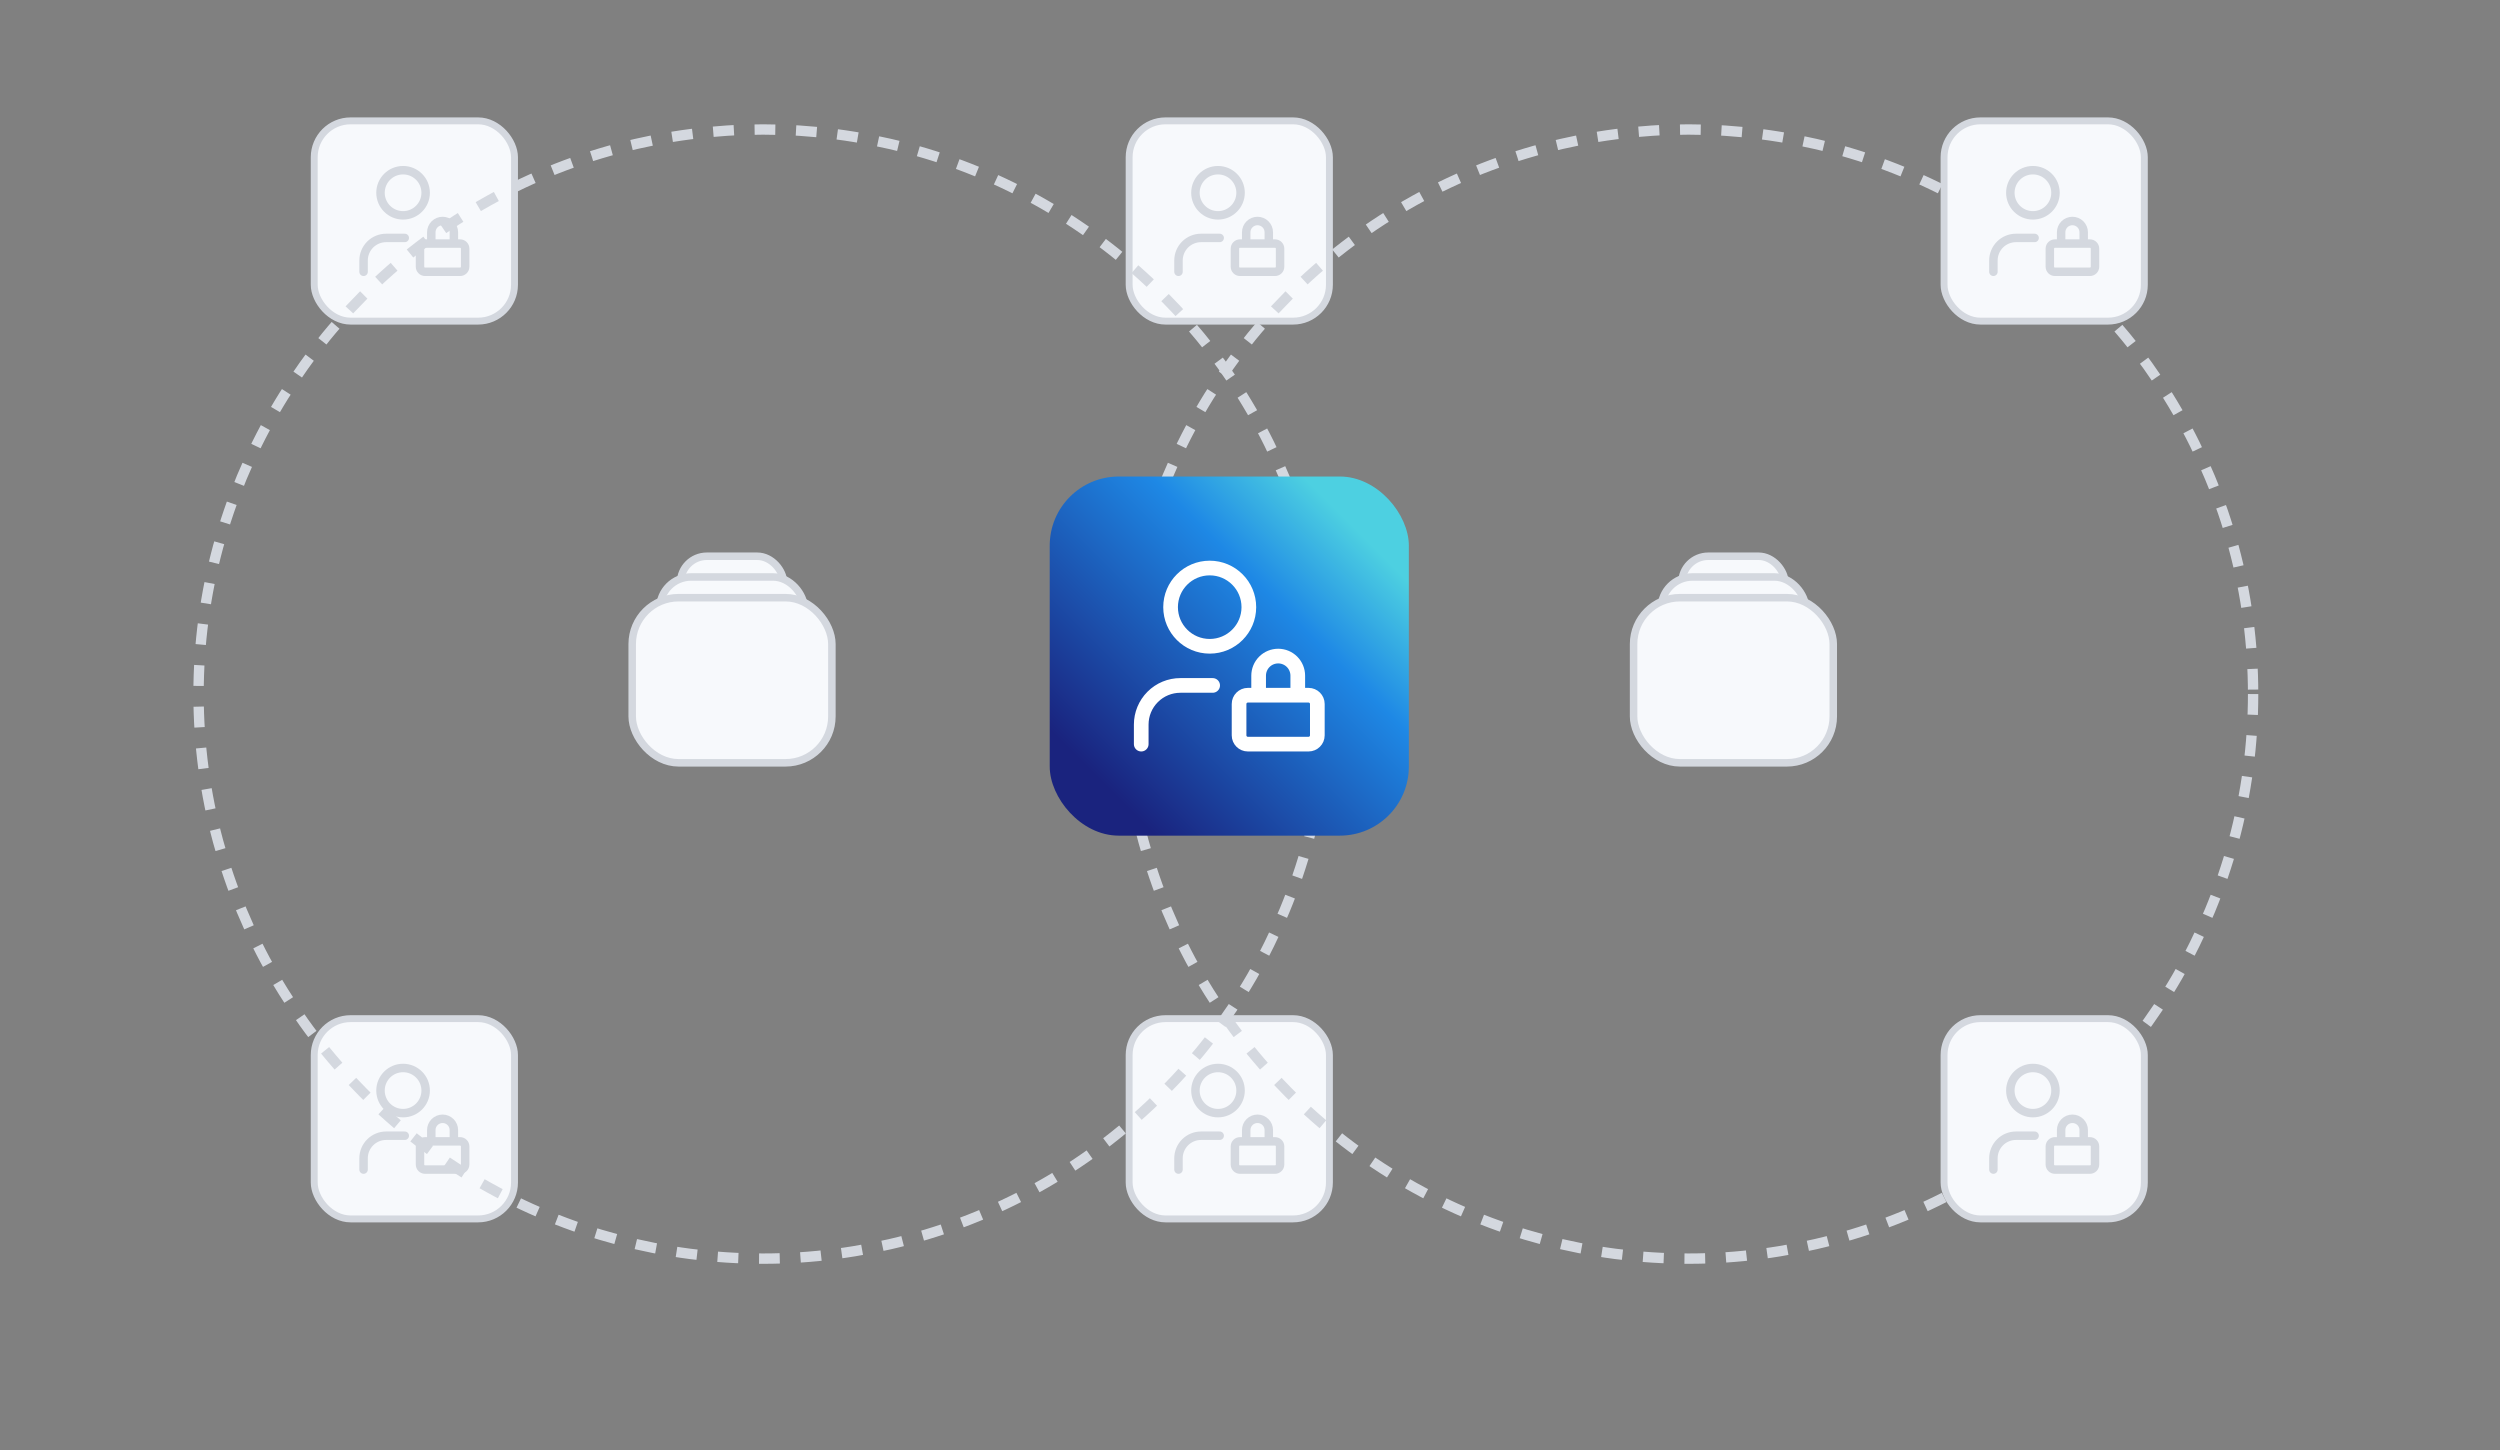 <svg width="362" height="210" viewBox="0 0 362 210" fill="none" xmlns="http://www.w3.org/2000/svg">
<rect x="0" y="0" width="362" height="210" fill="#808080" stroke="none"/>
<rect x="45.5" y="17.5" width="29" height="29" rx="5.269" fill="#F7F9FC" stroke="#D4D8DF"/>
<path d="M58.366 31.183C60.172 31.183 61.635 29.719 61.635 27.913C61.635 26.108 60.172 24.644 58.366 24.644C56.56 24.644 55.097 26.108 55.097 27.913C55.097 29.719 56.56 31.183 58.366 31.183Z" stroke="#D4D8DF" stroke-width="1.226" stroke-linecap="round" stroke-linejoin="round"/>
<path d="M58.611 34.452H55.914C55.047 34.452 54.215 34.796 53.602 35.409C52.989 36.023 52.645 36.854 52.645 37.721V39.356" stroke="#D4D8DF" stroke-width="1.226" stroke-linecap="round" stroke-linejoin="round"/>
<path d="M62.452 34.861V33.635C62.452 33.201 62.624 32.785 62.931 32.479C63.237 32.172 63.653 32 64.087 32C64.52 32 64.936 32.172 65.243 32.479C65.549 32.785 65.721 33.201 65.721 33.635V34.861" stroke="#D4D8DF" stroke-width="1.226" stroke-linecap="round" stroke-linejoin="round"/>
<path d="M66.621 35.269H61.552C61.146 35.269 60.817 35.598 60.817 36.004V38.621C60.817 39.027 61.146 39.356 61.552 39.356H66.621C67.027 39.356 67.356 39.027 67.356 38.621V36.004C67.356 35.598 67.027 35.269 66.621 35.269Z" stroke="#D4D8DF" stroke-width="1.226" stroke-linecap="round" stroke-linejoin="round"/>
<rect x="45.5" y="147.5" width="29" height="29" rx="5.269" fill="#F7F9FC" stroke="#D4D8DF"/>
<path d="M58.366 161.183C60.172 161.183 61.635 159.719 61.635 157.913C61.635 156.108 60.172 154.644 58.366 154.644C56.56 154.644 55.097 156.108 55.097 157.913C55.097 159.719 56.56 161.183 58.366 161.183Z" stroke="#D4D8DF" stroke-width="1.226" stroke-linecap="round" stroke-linejoin="round"/>
<path d="M58.611 164.452H55.914C55.047 164.452 54.215 164.796 53.602 165.409C52.989 166.023 52.645 166.854 52.645 167.721V169.356" stroke="#D4D8DF" stroke-width="1.226" stroke-linecap="round" stroke-linejoin="round"/>
<path d="M62.452 164.861V163.635C62.452 163.201 62.624 162.785 62.931 162.479C63.237 162.172 63.653 162 64.087 162C64.52 162 64.936 162.172 65.243 162.479C65.549 162.785 65.721 163.201 65.721 163.635V164.861" stroke="#D4D8DF" stroke-width="1.226" stroke-linecap="round" stroke-linejoin="round"/>
<path d="M66.621 165.269H61.552C61.146 165.269 60.817 165.598 60.817 166.004V168.621C60.817 169.027 61.146 169.356 61.552 169.356H66.621C67.027 169.356 67.356 169.027 67.356 168.621V166.004C67.356 165.598 67.027 165.269 66.621 165.269Z" stroke="#D4D8DF" stroke-width="1.226" stroke-linecap="round" stroke-linejoin="round"/>
<rect x="163.5" y="17.5" width="29" height="29" rx="5.269" fill="#F7F9FC" stroke="#D4D8DF"/>
<path d="M176.366 31.183C178.171 31.183 179.635 29.719 179.635 27.913C179.635 26.108 178.171 24.644 176.366 24.644C174.56 24.644 173.097 26.108 173.097 27.913C173.097 29.719 174.56 31.183 176.366 31.183Z" stroke="#D4D8DF" stroke-width="1.226" stroke-linecap="round" stroke-linejoin="round"/>
<path d="M176.611 34.452H173.914C173.047 34.452 172.215 34.796 171.602 35.409C170.989 36.023 170.645 36.854 170.645 37.721V39.356" stroke="#D4D8DF" stroke-width="1.226" stroke-linecap="round" stroke-linejoin="round"/>
<path d="M180.452 34.861V33.635C180.452 33.201 180.624 32.785 180.931 32.479C181.237 32.172 181.653 32 182.087 32C182.52 32 182.936 32.172 183.243 32.479C183.549 32.785 183.721 33.201 183.721 33.635V34.861" stroke="#D4D8DF" stroke-width="1.226" stroke-linecap="round" stroke-linejoin="round"/>
<path d="M184.621 35.269H179.552C179.146 35.269 178.817 35.598 178.817 36.004V38.621C178.817 39.027 179.146 39.356 179.552 39.356H184.621C185.027 39.356 185.356 39.027 185.356 38.621V36.004C185.356 35.598 185.027 35.269 184.621 35.269Z" stroke="#D4D8DF" stroke-width="1.226" stroke-linecap="round" stroke-linejoin="round"/>
<rect x="163.5" y="147.5" width="29" height="29" rx="5.269" fill="#F7F9FC" stroke="#D4D8DF"/>
<path d="M176.366 161.183C178.171 161.183 179.635 159.719 179.635 157.913C179.635 156.108 178.171 154.644 176.366 154.644C174.56 154.644 173.097 156.108 173.097 157.913C173.097 159.719 174.56 161.183 176.366 161.183Z" stroke="#D4D8DF" stroke-width="1.226" stroke-linecap="round" stroke-linejoin="round"/>
<path d="M176.611 164.452H173.914C173.047 164.452 172.215 164.796 171.602 165.409C170.989 166.023 170.645 166.854 170.645 167.721V169.356" stroke="#D4D8DF" stroke-width="1.226" stroke-linecap="round" stroke-linejoin="round"/>
<path d="M180.452 164.861V163.635C180.452 163.201 180.624 162.785 180.931 162.479C181.237 162.172 181.653 162 182.087 162C182.52 162 182.936 162.172 183.243 162.479C183.549 162.785 183.721 163.201 183.721 163.635V164.861" stroke="#D4D8DF" stroke-width="1.226" stroke-linecap="round" stroke-linejoin="round"/>
<path d="M184.621 165.269H179.552C179.146 165.269 178.817 165.598 178.817 166.004V168.621C178.817 169.027 179.146 169.356 179.552 169.356H184.621C185.027 169.356 185.356 169.027 185.356 168.621V166.004C185.356 165.598 185.027 165.269 184.621 165.269Z" stroke="#D4D8DF" stroke-width="1.226" stroke-linecap="round" stroke-linejoin="round"/>
<circle cx="110.5" cy="100.5" r="81.75" stroke="#D4D8DF" stroke-width="1.5" stroke-dasharray="3 3"/>
<circle cx="244.5" cy="100.5" r="81.75" stroke="#D4D8DF" stroke-width="1.5" stroke-dasharray="3 3"/>
<rect x="281.5" y="17.5" width="29" height="29" rx="5.269" fill="#F7F9FC" stroke="#D4D8DF"/>
<path d="M294.366 31.183C296.171 31.183 297.635 29.719 297.635 27.913C297.635 26.108 296.171 24.644 294.366 24.644C292.56 24.644 291.097 26.108 291.097 27.913C291.097 29.719 292.56 31.183 294.366 31.183Z" stroke="#D4D8DF" stroke-width="1.226" stroke-linecap="round" stroke-linejoin="round"/>
<path d="M294.611 34.452H291.914C291.047 34.452 290.215 34.796 289.602 35.409C288.989 36.023 288.645 36.854 288.645 37.721V39.356" stroke="#D4D8DF" stroke-width="1.226" stroke-linecap="round" stroke-linejoin="round"/>
<path d="M298.452 34.861V33.635C298.452 33.201 298.624 32.785 298.931 32.479C299.237 32.172 299.653 32 300.087 32C300.52 32 300.936 32.172 301.243 32.479C301.549 32.785 301.721 33.201 301.721 33.635V34.861" stroke="#D4D8DF" stroke-width="1.226" stroke-linecap="round" stroke-linejoin="round"/>
<path d="M302.621 35.269H297.552C297.146 35.269 296.817 35.598 296.817 36.004V38.621C296.817 39.027 297.146 39.356 297.552 39.356H302.621C303.027 39.356 303.356 39.027 303.356 38.621V36.004C303.356 35.598 303.027 35.269 302.621 35.269Z" stroke="#D4D8DF" stroke-width="1.226" stroke-linecap="round" stroke-linejoin="round"/>
<rect x="281.5" y="147.5" width="29" height="29" rx="5.269" fill="#F7F9FC" stroke="#D4D8DF"/>
<path d="M294.366 161.183C296.171 161.183 297.635 159.719 297.635 157.913C297.635 156.108 296.171 154.644 294.366 154.644C292.56 154.644 291.097 156.108 291.097 157.913C291.097 159.719 292.56 161.183 294.366 161.183Z" stroke="#D4D8DF" stroke-width="1.226" stroke-linecap="round" stroke-linejoin="round"/>
<path d="M294.611 164.452H291.914C291.047 164.452 290.215 164.796 289.602 165.409C288.989 166.023 288.645 166.854 288.645 167.721V169.356" stroke="#D4D8DF" stroke-width="1.226" stroke-linecap="round" stroke-linejoin="round"/>
<path d="M298.452 164.861V163.635C298.452 163.201 298.624 162.785 298.931 162.479C299.237 162.172 299.653 162 300.087 162C300.52 162 300.936 162.172 301.243 162.479C301.549 162.785 301.721 163.201 301.721 163.635V164.861" stroke="#D4D8DF" stroke-width="1.226" stroke-linecap="round" stroke-linejoin="round"/>
<path d="M302.621 165.269H297.552C297.146 165.269 296.817 165.598 296.817 166.004V168.621C296.817 169.027 297.146 169.356 297.552 169.356H302.621C303.027 169.356 303.356 169.027 303.356 168.621V166.004C303.356 165.598 303.027 165.269 302.621 165.269Z" stroke="#D4D8DF" stroke-width="1.226" stroke-linecap="round" stroke-linejoin="round"/>
<rect x="98.544" y="80.544" width="14.912" height="14.912" rx="3.809" fill="#F7F9FC" stroke="#D4D8DF" stroke-width="1.088"/>
<rect x="95.544" y="83.544" width="20.912" height="20.912" rx="4.534" fill="#F7F9FC" stroke="#D4D8DF" stroke-width="1.088"/>
<rect x="91.544" y="86.544" width="28.912" height="23.912" rx="6.711" fill="#F7F9FC" stroke="#D4D8DF" stroke-width="1.088"/>
<rect x="243.544" y="80.544" width="14.912" height="14.912" rx="3.809" fill="#F7F9FC" stroke="#D4D8DF" stroke-width="1.088"/>
<rect x="240.544" y="83.544" width="20.912" height="20.912" rx="4.534" fill="#F7F9FC" stroke="#D4D8DF" stroke-width="1.088"/>
<rect x="236.544" y="86.544" width="28.912" height="23.912" rx="6.711" fill="#F7F9FC" stroke="#D4D8DF" stroke-width="1.088"/>
<rect x="152" y="69" width="52" height="52" rx="10" fill="url(#paint0_linear_1414_1549)"/>
<path d="M175.167 93.583C178.296 93.583 180.833 91.046 180.833 87.917C180.833 84.787 178.296 82.25 175.167 82.25C172.037 82.25 169.5 84.787 169.5 87.917C169.5 91.046 172.037 93.583 175.167 93.583Z" stroke="white" stroke-width="2.125" stroke-linecap="round" stroke-linejoin="round"/>
<path d="M175.592 99.25H170.917C169.414 99.25 167.972 99.847 166.91 100.91C165.847 101.972 165.25 103.414 165.25 104.917V107.75" stroke="white" stroke-width="2.125" stroke-linecap="round" stroke-linejoin="round"/>
<path d="M182.25 99.958V97.833C182.25 97.082 182.549 96.361 183.08 95.83C183.611 95.299 184.332 95 185.083 95C185.835 95 186.555 95.299 187.087 95.83C187.618 96.361 187.917 97.082 187.917 97.833V99.958" stroke="white" stroke-width="2.125" stroke-linecap="round" stroke-linejoin="round"/>
<path d="M189.477 100.667H180.691C179.987 100.667 179.417 101.237 179.417 101.94V106.476C179.417 107.18 179.987 107.75 180.691 107.75H189.477C190.18 107.75 190.75 107.18 190.75 106.476V101.94C190.75 101.237 190.18 100.667 189.477 100.667Z" stroke="white" stroke-width="2.125" stroke-linecap="round" stroke-linejoin="round"/>
<defs>
<linearGradient id="paint0_linear_1414_1549" x1="159.629" y1="113.371" x2="196.371" y2="76.629" gradientUnits="userSpaceOnUse">
<stop stop-color="#1A237E"/>
<stop offset="0.7" stop-color="#1E88E5"/>
<stop offset="1" stop-color="#4DD0E1"/>
</linearGradient>
</defs>
</svg>
